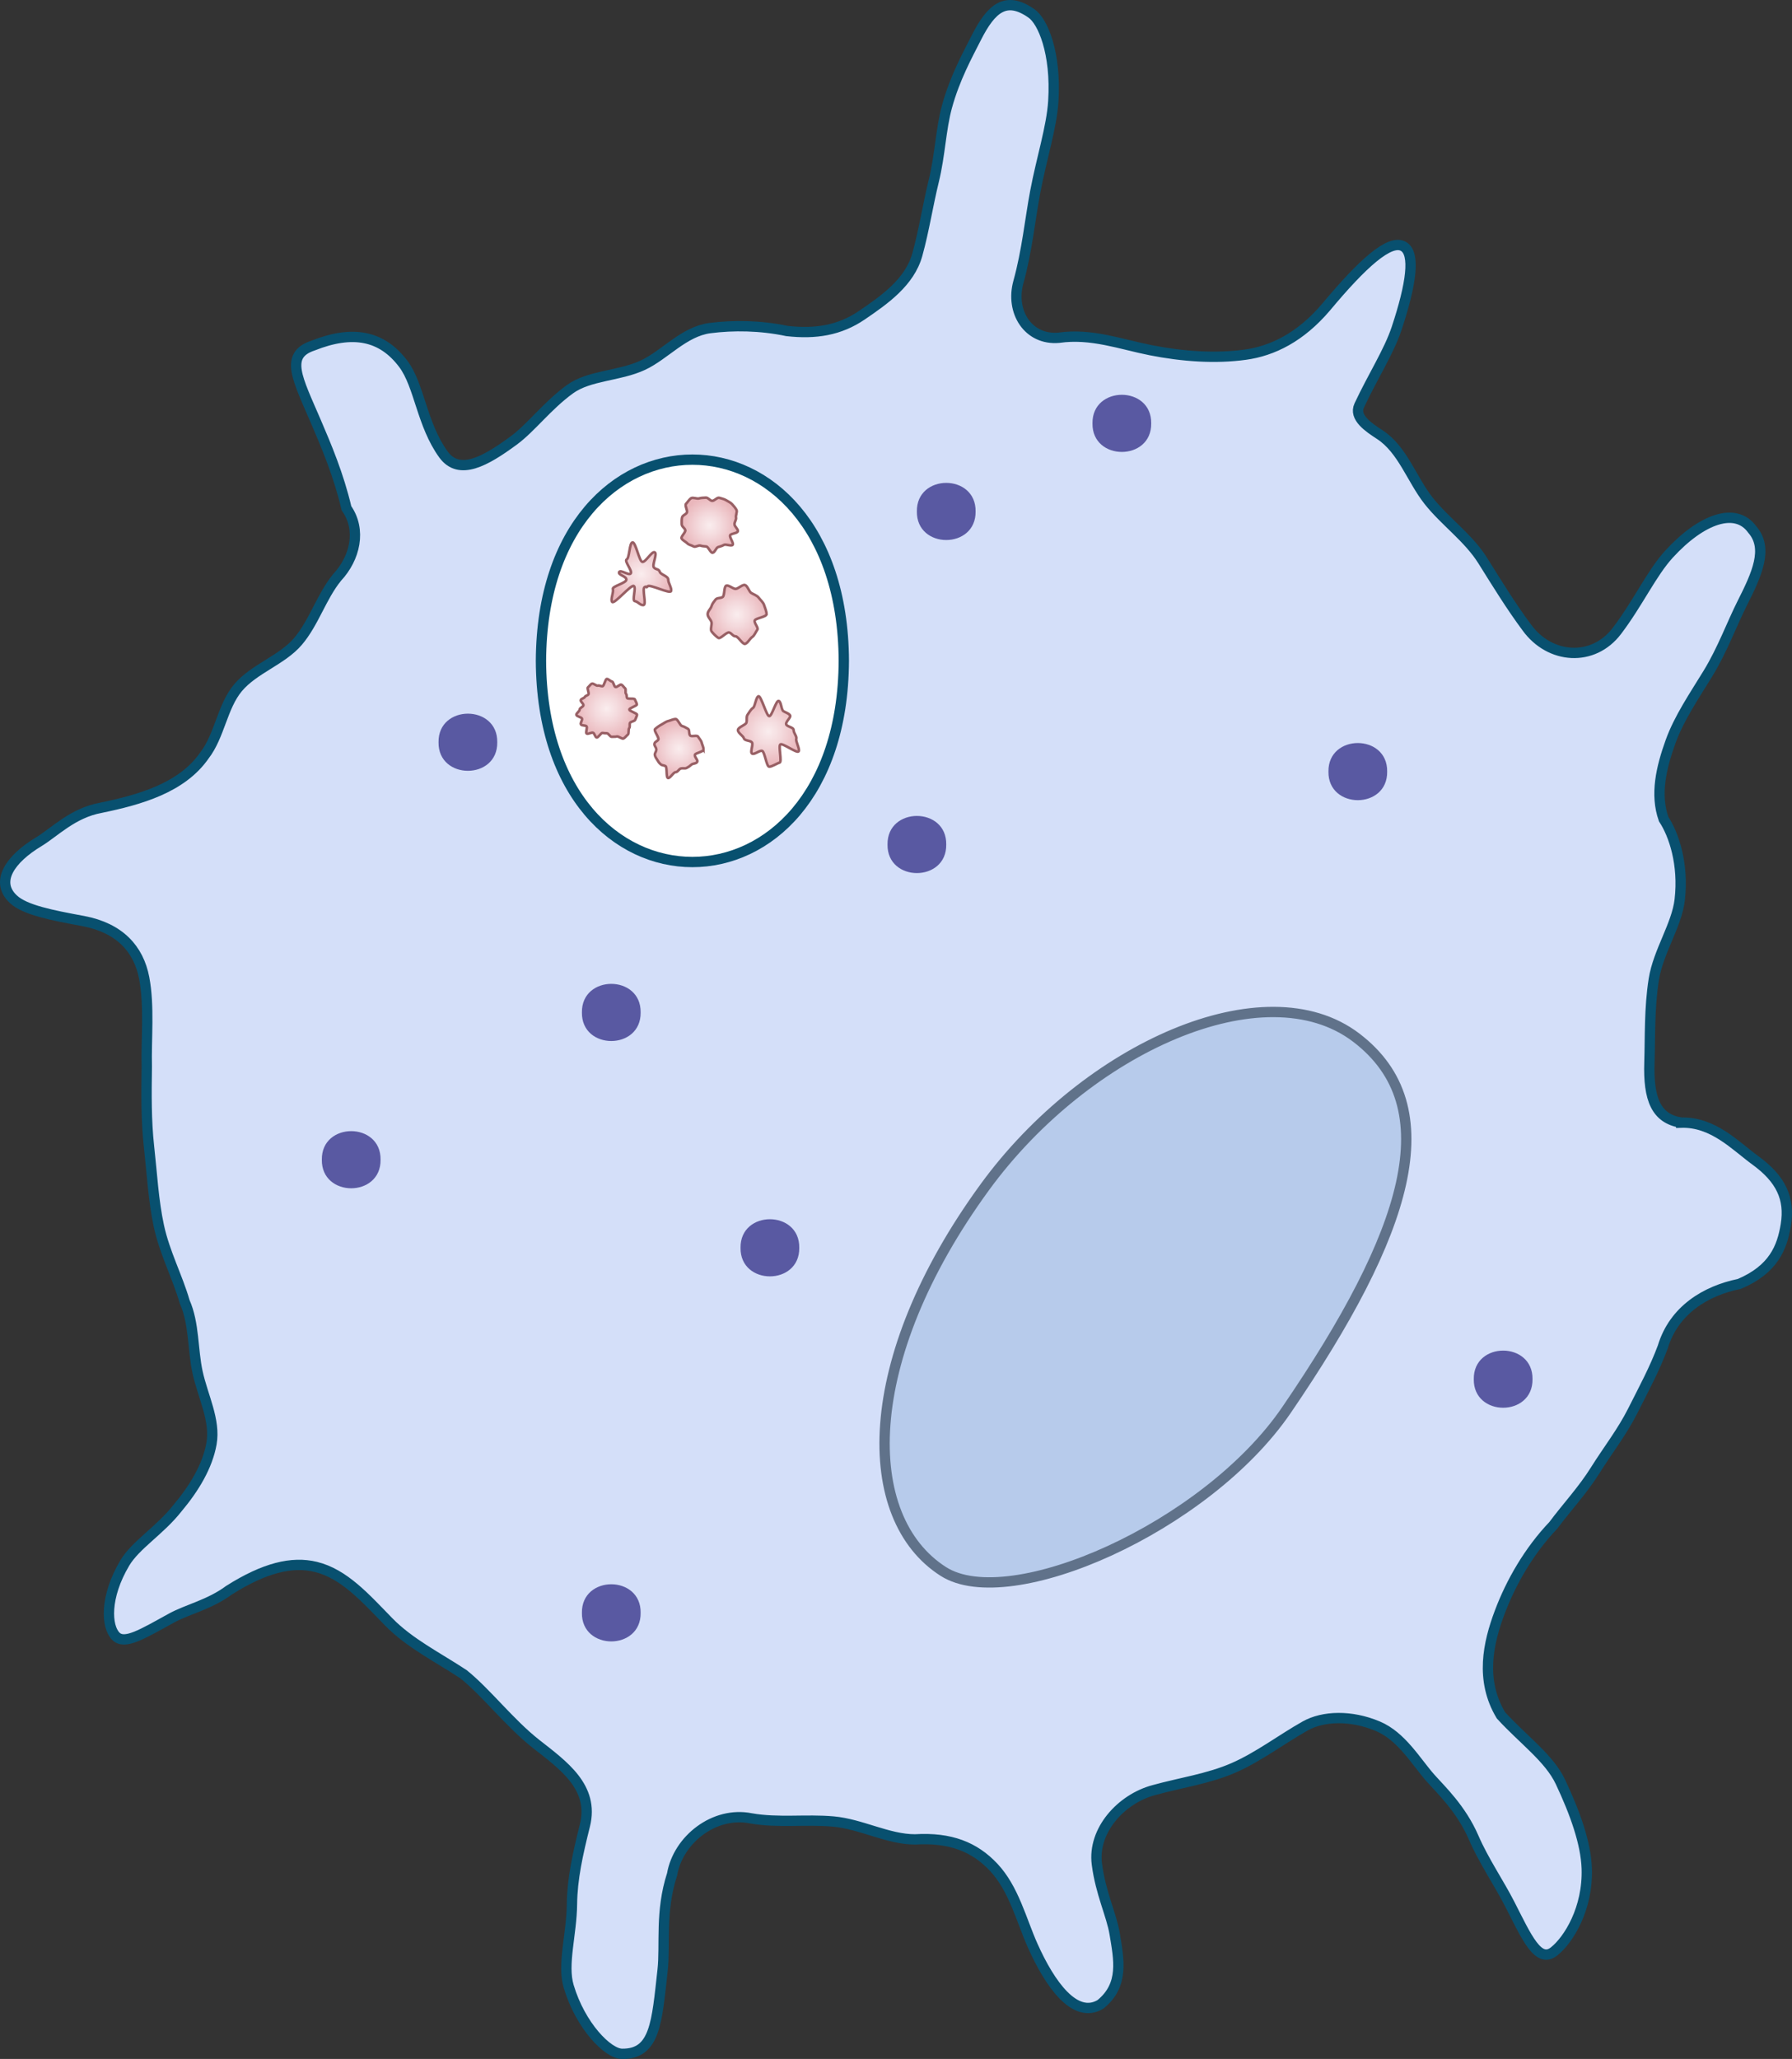 <?xml version="1.0" encoding="UTF-8"?><svg id="Layer_1" xmlns="http://www.w3.org/2000/svg" width="520.874" height="598.372" xmlns:xlink="http://www.w3.org/1999/xlink" viewBox="0 0 520.874 598.372"><rect x="0" y="0" width="520.874" height="598.372" fill="#333333" stroke="none"/><defs><radialGradient id="radial-gradient" cx="186.434" cy="166.744" fx="186.434" fy="166.744" r="8.893" gradientUnits="userSpaceOnUse"><stop offset="0" stop-color="#faedee"/><stop offset=".394" stop-color="#f4dadd"/><stop offset="1" stop-color="#eab7bc"/></radialGradient><radialGradient id="radial-gradient-2" cx="214.251" cy="178.566" fx="214.251" fy="178.566" r="8.564" xlink:href="#radial-gradient"/><radialGradient id="radial-gradient-3" cx="223.361" cy="212.581" fx="223.361" fy="212.581" r="9.576" xlink:href="#radial-gradient"/><radialGradient id="radial-gradient-4" cx="176.343" cy="205.984" fx="176.343" fy="205.984" r="8.747" xlink:href="#radial-gradient"/><radialGradient id="radial-gradient-5" cx="197.346" cy="217.536" fx="197.346" fy="217.536" r="7.89" xlink:href="#radial-gradient"/><radialGradient id="radial-gradient-6" cx="206.283" cy="152.629" fx="206.283" fy="152.629" r="8.105" xlink:href="#radial-gradient"/></defs><path d="M488.548,326.252c-7.123-1.2-9.473-6.703-9.116-17.587.232-7.07-.063-15.629,1.274-24.052,1.284-8.087,6.692-15.767,7.537-23.157,1.177-10.289-1.685-18.888-4.673-23.409-2.545-7.168-.705-14.976,2.005-22.51,2.446-6.801,6.855-13.246,10.876-19.814,4.203-6.866,6.91-14.376,9.963-20.425,4.251-8.423,7.697-15.899,2.917-21.405-4.793-6.666-14.703-3.198-24.173,7.113-5.065,5.515-9.034,14.259-15.174,22.34-6.909,9.108-19.479,8.259-26.196-.99-4.612-6.209-8.654-12.793-12.785-19.402-4.179-6.686-11.027-11.427-15.765-17.436-4.865-6.169-7.565-14.896-14.148-19.185-3.243-2.117-7.64-5.002-5.998-8.51,3.983-8.507,8.624-15.627,10.866-22.39,4.261-12.851,5.534-21.771,1.981-23.821-3.96-2.287-12.012,5.083-22.448,17.583-7.49,8.849-15.636,12.789-23.47,13.876-8.718,1.209-18.23.549-27.598-1.305-8.684-1.718-17.223-4.966-26.661-3.607-8.907.787-14.133-7.554-11.751-16.172,2.523-9.089,3.375-18.173,4.903-26.265,1.859-9.838,4.772-18.728,5.25-26.316.88-13.969-3.058-23.277-6.381-25.523-7.391-5.168-11.638-1.527-16.004,7.082-2.657,5.238-6.275,11.817-8.531,20.043-1.786,6.511-1.995,14.099-3.834,21.586-1.699,6.916-2.808,14.297-4.775,21.395-2.216,8.037-9.625,13.19-16.109,17.607-6.49,4.421-13.469,5.535-21.761,4.604-7.787-1.649-15.633-1.715-22.395-.85-7.587.971-13.104,7.787-19.49,10.769-6.898,3.22-15.617,2.914-21.228,6.998-6.614,4.813-11.29,11.186-16.295,14.869-8.295,6.104-15.838,10.343-20.426,4.142-6.353-8.733-7.009-20.107-11.689-26.346-6.258-8.343-14.752-9.91-26.245-5.357-8.438,2.787-4.542,9.606.818,22.093,3.025,7.048,6.619,15.5,8.89,25.197,4.423,6.288,2.513,14.479-2.733,20.1-4.544,5.57-6.722,13.147-11.387,18.617-4.636,5.435-12.793,7.923-17.435,13.467-4.559,5.445-5.306,13.937-9.762,19.686-6.574,9.445-18.829,12.85-30.098,15.181-8.191,1.499-13.471,7.118-18.068,9.89-8.204,4.948-12.831,11.54-7.34,16.673,3.348,3.13,11.065,4.639,20.367,6.353,10.547,2.01,16.042,8.113,17.658,16.527,1.564,8.147.555,17.92.761,25.766-.117,7.971-.194,15.674.64,23.212.875,7.904,1.279,15.71,2.872,23.129,1.675,7.799,5.41,14.751,7.5,22.004,2.815,6.339,2.288,13.847,3.764,20.563,1.527,6.948,5.223,13.885,4.03,20.651-1.152,6.536-5.006,12.951-9.898,18.77-5.073,6.465-12.184,10.661-15.322,15.951-5.859,9.877-5.397,18.454-2.58,21.27,2.557,2.557,7.649-.601,16.172-5.29,4.605-2.533,11.056-3.895,16.752-8.12,10.259-6.478,18.244-8.451,25.21-6.746,8.204,2.007,14.351,8.973,21.129,15.936,6.064,6.23,14.342,10.336,21.841,15.292,6.627,5.343,13.351,14.156,20.975,20.165,7.855,6.191,17.061,12.56,14.253,23.756-2.085,8.313-3.686,15.598-3.756,22.762-.088,8.952-2.874,17.551-.958,23.99,3.4,11.426,11.357,19.58,15.53,19.606,9.687.109,10.085-9.243,11.772-24.325.817-7.301-.773-16.966,2.76-27.843,1.741-10.064,12.27-18.422,22.962-16.261,7.839,1.389,15.967.203,23.907.914,8.072.723,15.919,5.208,23.745,5.197,10.299-.627,17.292,2.185,22.843,8.092,5.889,6.267,8.035,15.352,11.357,22.789,5.03,11.261,12.303,21.478,19.688,17.062,6.983-5.638,5.347-13.114,4.131-20.521-.893-5.443-4.094-11.815-5.169-20.272-1.245-9.755,7.033-18.907,16.528-21.465,7.636-2.132,15.887-3.276,23.212-6.483,7.287-3.19,13.849-8.244,20.775-12.15,5.283-2.979,13.421-3.206,21.149.057,6.924,2.923,11.094,10.291,15.3,15.051,2.915,3.3,8.904,8.868,12.575,17.354,2.898,6.697,7.348,13.176,10.435,19.219,5,9.789,8.316,17.509,12.955,13.798,4.19-3.352,9.854-12.406,9.462-24.092-.248-7.383-3.435-16.203-7.638-25.135-3.257-6.92-10.791-12.243-17.299-19.36-6.157-10.251-3.692-21.082-.372-29.919,3.304-8.797,8.521-17.867,15.593-25.295,3.905-5.257,8.539-10.17,12.227-16.071,3.533-5.653,7.801-11.101,10.876-17.228,3.024-6.025,6.38-12.182,8.72-18.556,3.23-10.671,12.412-16.302,22.265-18.309,9.892-4.214,12.42-10.532,13.498-17.186,1.238-7.641-1.428-13.313-8.856-18.718-5.812-4.229-12.286-11.281-21.678-10.96Z" fill="#d4dff9" stroke="#08506f" stroke-miterlimit="10" stroke-width="3"/><path d="M186.212,294.234c.162,11.072-17.23,11.072-17.067-.001-.162-11.071,17.23-11.071,17.067.001Z" fill="#5959a2"/><path d="M283.573,148.638c.162,11.072-17.23,11.072-17.067-.001-.162-11.071,17.23-11.071,17.067.001Z" fill="#5959a2"/><path d="M334.616,123.038c.162,11.072-17.23,11.072-17.067-.001-.162-11.071,17.23-11.071,17.067.001Z" fill="#5959a2"/><path d="M232.319,362.632c.162,11.072-17.23,11.072-17.067-.001-.162-11.071,17.23-11.071,17.067.001Z" fill="#5959a2"/><path d="M144.536,215.708c.162,11.072-17.23,11.072-17.067-.001-.162-11.071,17.23-11.071,17.067.001Z" fill="#5959a2"/><path d="M186.212,468.718c.162,11.072-17.23,11.072-17.067-.001-.162-11.071,17.23-11.071,17.067.001Z" fill="#5959a2"/><path d="M445.447,400.812c.162,11.072-17.23,11.072-17.067-.001-.162-11.071,17.23-11.071,17.067.001Z" fill="#5959a2"/><path d="M110.616,337.032c.162,11.072-17.23,11.072-17.067-.001-.162-11.071,17.23-11.071,17.067.001Z" fill="#5959a2"/><path d="M275.04,245.43c.162,11.072-17.23,11.072-17.067-.001-.162-11.071,17.23-11.071,17.067.001Z" fill="#5959a2"/><path d="M403.202,224.241c.162,11.072-17.23,11.072-17.067-.001-.162-11.071,17.23-11.071,17.067.001Z" fill="#5959a2"/><path d="M245.27,192.05c-.366,77.962-87.672,77.958-88.03-.003.366-77.959,87.671-77.954,88.03.003Z" fill="#fff" stroke="#08506f" stroke-miterlimit="10" stroke-width="3"/><path d="M194.23,168.446c.015,1.022,1.098,2.503.827,3.325-.309.938-6.186-2.068-6.781-1.391-.623.71-.071-.183-.905.241-.828.422.617,5.086-.314,5.226-.924.139-1.602-1.002-2.526-1.141-.931-.14.508-3.986-.32-4.407-.833-.424-5.642,5.351-6.265,4.642-.594-.677.502-2.818.193-3.755-.271-.822,3.91-1.717,3.925-2.74-.015-1.022-2.388-1.321-2.117-2.143.309-.938,2.779,1.044,3.374.366.623-.71-1.989-3.671-1.156-4.095.828-.421.753-4.802,1.684-4.942.924-.139,1.946,5.533,2.87,5.672.931.14,2.759-3.216,3.587-2.794.833.424-.852,3.712-.229,4.421.594.677,1.394.332,1.703,1.269.271.822,2.465,1.223,2.45,2.246Z" fill="url(#radial-gradient)"/><path d="M194.23,168.446c.015,1.022,1.098,2.503.827,3.325-.309.938-6.186-2.068-6.781-1.391-.623.71-.071-.183-.905.241-.828.422.617,5.086-.314,5.226-.924.139-1.602-1.002-2.526-1.141-.931-.14.508-3.986-.32-4.407-.833-.424-5.642,5.351-6.265,4.642-.594-.677.502-2.818.193-3.755-.271-.822,3.91-1.717,3.925-2.74-.015-1.022-2.388-1.321-2.117-2.143.309-.938,2.779,1.044,3.374.366.623-.71-1.989-3.671-1.156-4.095.828-.421.753-4.802,1.684-4.942.924-.139,1.946,5.533,2.87,5.672.931.14,2.759-3.216,3.587-2.794.833.424-.852,3.712-.229,4.421.594.677,1.394.332,1.703,1.269.271.822,2.465,1.223,2.45,2.246Z" fill="none" stroke="#985f64" stroke-miterlimit="10" stroke-width=".75"/><path d="M222.808,178.478c.012.836-3.236,1.162-3.435,1.853-.226.783,1.193,2.098.751,2.693-.468.629-.829,1.677-1.471,2.096-.643.42-1.326,1.795-2.074,2.004-.74.206-2.008-2.198-2.782-2.199-.774-0-1.118-.908-1.857-1.114-.748-.209-2.526,1.987-3.169,1.567-.642-.419-1.474-1.251-1.941-1.88-.441-.594.186-1.971-.039-2.753-.199-.69-1.11-1.43-1.097-2.267-.012-.836.903-1.575,1.102-2.265.226-.783.712-1.331,1.155-1.926.468-.629,1.445-.358,2.087-.777.643-.42.335-3.108,1.083-3.317.74-.206,1.908.94,2.681.94.774 0,1.991-1.322,2.731-1.115.748.209,1.172,1.875,1.815,2.295.642.419,1.678.721,2.145,1.351.441.594,1.374,1.395,1.6,2.177.199.69.73,1.801.717,2.637Z" fill="url(#radial-gradient-2)"/><path d="M222.808,178.478c.012.836-3.236,1.162-3.435,1.853-.226.783,1.193,2.098.751,2.693-.468.629-.829,1.677-1.471,2.096-.643.42-1.326,1.795-2.074,2.004-.74.206-2.008-2.198-2.782-2.199-.774-0-1.118-.908-1.857-1.114-.748-.209-2.526,1.987-3.169,1.567-.642-.419-1.474-1.251-1.941-1.88-.441-.594.186-1.971-.039-2.753-.199-.69-1.11-1.43-1.097-2.267-.012-.836.903-1.575,1.102-2.265.226-.783.712-1.331,1.155-1.926.468-.629,1.445-.358,2.087-.777.643-.42.335-3.108,1.083-3.317.74-.206,1.908.94,2.681.94.774 0,1.991-1.322,2.731-1.115.748.209,1.172,1.875,1.815,2.295.642.419,1.678.721,2.145,1.351.441.594,1.374,1.395,1.6,2.177.199.69.73,1.801.717,2.637Z" fill="none" stroke="#985f64" stroke-miterlimit="10" stroke-width=".75"/><path d="M230.674,212.177c.013.858.981,1.81.777,2.518-.232.803,1.136,3.061.682,3.671-.48.646-4.638-2.464-5.297-2.034-.66.431.537,5.087-.23,5.301-.759.212-2.225,1.185-3.019,1.185-.794-0-1.306-4.389-2.064-4.601-.767-.214-2.264,1.211-2.924.78-.658-.43.437-2.599-.043-3.245-.453-.61-2.106-.398-2.338-1.2-.204-.708-1.736-1.52-1.724-2.378-.013-.858,2.253-1.457,2.458-2.165.232-.803-.088-1.725.366-2.335.48-.646.878-1.506,1.537-1.935.66-.431.847-3.178,1.614-3.392.759-.212,2.327,5.783,3.121,5.783.794 0,1.986-4.639,2.745-4.427.767.214.719,2.545,1.379,2.976.658.43,1.425.534,1.905,1.179.453.61-1.334,1.843-1.103,2.645.204.708,2.17.814,2.157,1.672Z" fill="url(#radial-gradient-3)"/><path d="M230.674,212.177c.013.858.981,1.81.777,2.518-.232.803,1.136,3.061.682,3.671-.48.646-4.638-2.464-5.297-2.034-.66.431.537,5.087-.23,5.301-.759.212-2.225,1.185-3.019,1.185-.794-0-1.306-4.389-2.064-4.601-.767-.214-2.264,1.211-2.924.78-.658-.43.437-2.599-.043-3.245-.453-.61-2.106-.398-2.338-1.2-.204-.708-1.736-1.52-1.724-2.378-.013-.858,2.253-1.457,2.458-2.165.232-.803-.088-1.725.366-2.335.48-.646.878-1.506,1.537-1.935.66-.431.847-3.178,1.614-3.392.759-.212,2.327,5.783,3.121,5.783.794 0,1.986-4.639,2.745-4.427.767.214.719,2.545,1.379,2.976.658.43,1.425.534,1.905,1.179.453.61-1.334,1.843-1.103,2.645.204.708,2.17.814,2.157,1.672Z" fill="none" stroke="#985f64" stroke-miterlimit="10" stroke-width=".75"/><path d="M182.933,206.213c.007.489,2.293,1.068,2.231,1.511-.068.483-.385,1.02-.526,1.448-.151.458-1.276.495-1.501.891-.235.415.058,1.184-.247,1.531-.311.354-.017,1.6-.387,1.883-.371.284-.852.934-1.269,1.147-.415.211-1.501-.738-1.949-.598-.445.14-.998.039-1.462.108-.462.069-.958-1.034-1.427-1.034-.468-0-.796-.023-1.258-.093-.464-.07-1.279,1.451-1.723,1.311-.448-.141-.594-1.148-1.009-1.36-.417-.213-1.516.502-1.887.217-.37-.283.278-1.741-.032-2.095-.304-.346-1.402-.145-1.637-.559-.225-.396.467-1.224.316-1.682-.141-.428-1.574-.617-1.642-1.1-.062-.444.957-1.038.964-1.528-.007-.489,1.032-.795,1.094-1.238.068-.483-.923-1.081-.781-1.51.151-.458.967-.518,1.192-.914.235-.414.734-.386,1.038-.733.311-.354-.492-1.783-.122-2.066.371-.284.688-.85,1.106-1.062.415-.211,1.316.705,1.764.564.445-.14.899.235,1.363.165.462-.069.79-2.106,1.258-2.106.468 0,1.001.67,1.463.739.464.07.586,1.467,1.031,1.606.448.141,1.327-.886,1.743-.675.417.213.677.756,1.048,1.04.37.283-.032,1.27.279,1.624.304.346.072.793.307,1.207.225.396,2.128-.031,2.279.427.141.428.495.943.563,1.425.062.444-2.172,1.016-2.179,1.506Z" fill="url(#radial-gradient-4)"/><path d="M182.933,206.213c.007.489,2.293,1.068,2.231,1.511-.068.483-.385,1.02-.526,1.448-.151.458-1.276.495-1.501.891-.235.415.058,1.184-.247,1.531-.311.354-.017,1.6-.387,1.883-.371.284-.852.934-1.269,1.147-.415.211-1.501-.738-1.949-.598-.445.14-.998.039-1.462.108-.462.069-.958-1.034-1.427-1.034-.468-0-.796-.023-1.258-.093-.464-.07-1.279,1.451-1.723,1.311-.448-.141-.594-1.148-1.009-1.36-.417-.213-1.516.502-1.887.217-.37-.283.278-1.741-.032-2.095-.304-.346-1.402-.145-1.637-.559-.225-.396.467-1.224.316-1.682-.141-.428-1.574-.617-1.642-1.1-.062-.444.957-1.038.964-1.528-.007-.489,1.032-.795,1.094-1.238.068-.483-.923-1.081-.781-1.51.151-.458.967-.518,1.192-.914.235-.414.734-.386,1.038-.733.311-.354-.492-1.783-.122-2.066.371-.284.688-.85,1.106-1.062.415-.211,1.316.705,1.764.564.445-.14.899.235,1.363.165.462-.069.79-2.106,1.258-2.106.468 0,1.001.67,1.463.739.464.07.586,1.467,1.031,1.606.448.141,1.327-.886,1.743-.675.417.213.677.756,1.048,1.04.37.283-.032,1.27.279,1.624.304.346.072.793.307,1.207.225.396,2.128-.031,2.279.427.141.428.495.943.563,1.425.062.444-2.172,1.016-2.179,1.506Z" fill="none" stroke="#985f64" stroke-miterlimit="10" stroke-width=".75"/><path d="M204.486,217.828c.01.688-2.367.964-2.503,1.553-.152.66.976,1.5.672,2.036-.326.573-1.263.395-1.726.826-.472.44-.754.633-1.327.925-.57.29-1.021.012-1.651.156-.625.143-.932,1.079-1.576,1.079-.644-0-1.589,1.842-2.214,1.699-.63-.145-.171-3.181-.74-3.471-.573-.292-.965-.125-1.436-.565-.462-.431-.597-.626-.922-1.2-.304-.536-.556-.731-.708-1.39-.135-.589.403-.961.413-1.649-.01-.688-.679-1.089-.543-1.678.152-.66.809-.67,1.114-1.206.326-.573-1.4-2.627-.937-3.058.472-.439,1.221-.983,1.795-1.274.57-.29,1.342-.902,1.972-1.047.625-.143,1.566-.604,2.21-.604.644 0,1.257,1.893,1.882,2.036.63.145,1.125.515,1.695.805.573.292.184,1.518.655,1.957.462.431,1.979-.238,2.304.335.304.536.887,1.068,1.038,1.728.135.589.543,1.318.533,2.006Z" fill="url(#radial-gradient-5)"/><path d="M204.486,217.828c.01.688-2.367.964-2.503,1.553-.152.66.976,1.5.672,2.036-.326.573-1.263.395-1.726.826-.472.44-.754.633-1.327.925-.57.29-1.021.012-1.651.156-.625.143-.932,1.079-1.576,1.079-.644-0-1.589,1.842-2.214,1.699-.63-.145-.171-3.181-.74-3.471-.573-.292-.965-.125-1.436-.565-.462-.431-.597-.626-.922-1.2-.304-.536-.556-.731-.708-1.39-.135-.589.403-.961.413-1.649-.01-.688-.679-1.089-.543-1.678.152-.66.809-.67,1.114-1.206.326-.573-1.4-2.627-.937-3.058.472-.439,1.221-.983,1.795-1.274.57-.29,1.342-.902,1.972-1.047.625-.143,1.566-.604,2.21-.604.644 0,1.257,1.893,1.882,2.036.63.145,1.125.515,1.695.805.573.292.184,1.518.655,1.957.462.431,1.979-.238,2.304.335.304.536.887,1.068,1.038,1.728.135.589.543,1.318.533,2.006Z" fill="none" stroke="#985f64" stroke-miterlimit="10" stroke-width=".75"/><path d="M213.487,152.342c.01.69,1.107,1.434.982,2.032-.139.666-1.944.614-2.225,1.167-.301.594,1.137,2.345.703,2.809-.445.476-1.996-.324-2.546.015-.549.339-1.043.424-1.662.627-.613.201-.958,1.581-1.604,1.648-.644.066-1.214-1.752-1.858-1.818-.647-.067-1.041-.051-1.654-.252-.618-.203-1.515.562-2.064.223-.55-.34-1.35-.423-1.795-.899-.433-.464-1.342-.816-1.643-1.409-.281-.553,1.204-1.743,1.066-2.409-.125-.599-1.051-1.045-1.041-1.735-.01-.69-.031-1.333.094-1.932.139-.666,1.129-.883,1.41-1.436.301-.594-.688-2.067-.254-2.531.445-.476.938-1.311,1.488-1.65.549-.339,1.708.254,2.326.052.613-.201,1.294-.158,1.941-.225.644-.066,1.187.866,1.831.932.647.067,1.482-1.082,2.095-.882.618.203,1.379.337,1.928.676.55.34,1.319.682,1.764,1.158.433.464,1.007,1.116,1.308,1.709.281.553-.285,1.542-.146,2.209.125.599-.432,1.231-.442,1.92Z" fill="url(#radial-gradient-6)"/><path d="M213.487,152.342c.01.69,1.107,1.434.982,2.032-.139.666-1.944.614-2.225,1.167-.301.594,1.137,2.345.703,2.809-.445.476-1.996-.324-2.546.015-.549.339-1.043.424-1.662.627-.613.201-.958,1.581-1.604,1.648-.644.066-1.214-1.752-1.858-1.818-.647-.067-1.041-.051-1.654-.252-.618-.203-1.515.562-2.064.223-.55-.34-1.35-.423-1.795-.899-.433-.464-1.342-.816-1.643-1.409-.281-.553,1.204-1.743,1.066-2.409-.125-.599-1.051-1.045-1.041-1.735-.01-.69-.031-1.333.094-1.932.139-.666,1.129-.883,1.41-1.436.301-.594-.688-2.067-.254-2.531.445-.476.938-1.311,1.488-1.65.549-.339,1.708.254,2.326.052.613-.201,1.294-.158,1.941-.225.644-.066,1.187.866,1.831.932.647.067,1.482-1.082,2.095-.882.618.203,1.379.337,1.928.676.55.34,1.319.682,1.764,1.158.433.464,1.007,1.116,1.308,1.709.281.553-.285,1.542-.146,2.209.125.599-.432,1.231-.442,1.92Z" fill="none" stroke="#985f64" stroke-miterlimit="10" stroke-width=".75"/><path d="M394.198,301.542c26.579,20.231,14.952,56.711-20.27,108.247-23.367,34.191-80.424,59.196-99.709,46.923-24.354-15.499-24.719-61.331,12.072-111.759,29.511-40.449,81.328-63.643,107.907-43.411Z" fill="#b7cbeb" stroke="#60728a" stroke-miterlimit="10" stroke-width="3"/></svg>